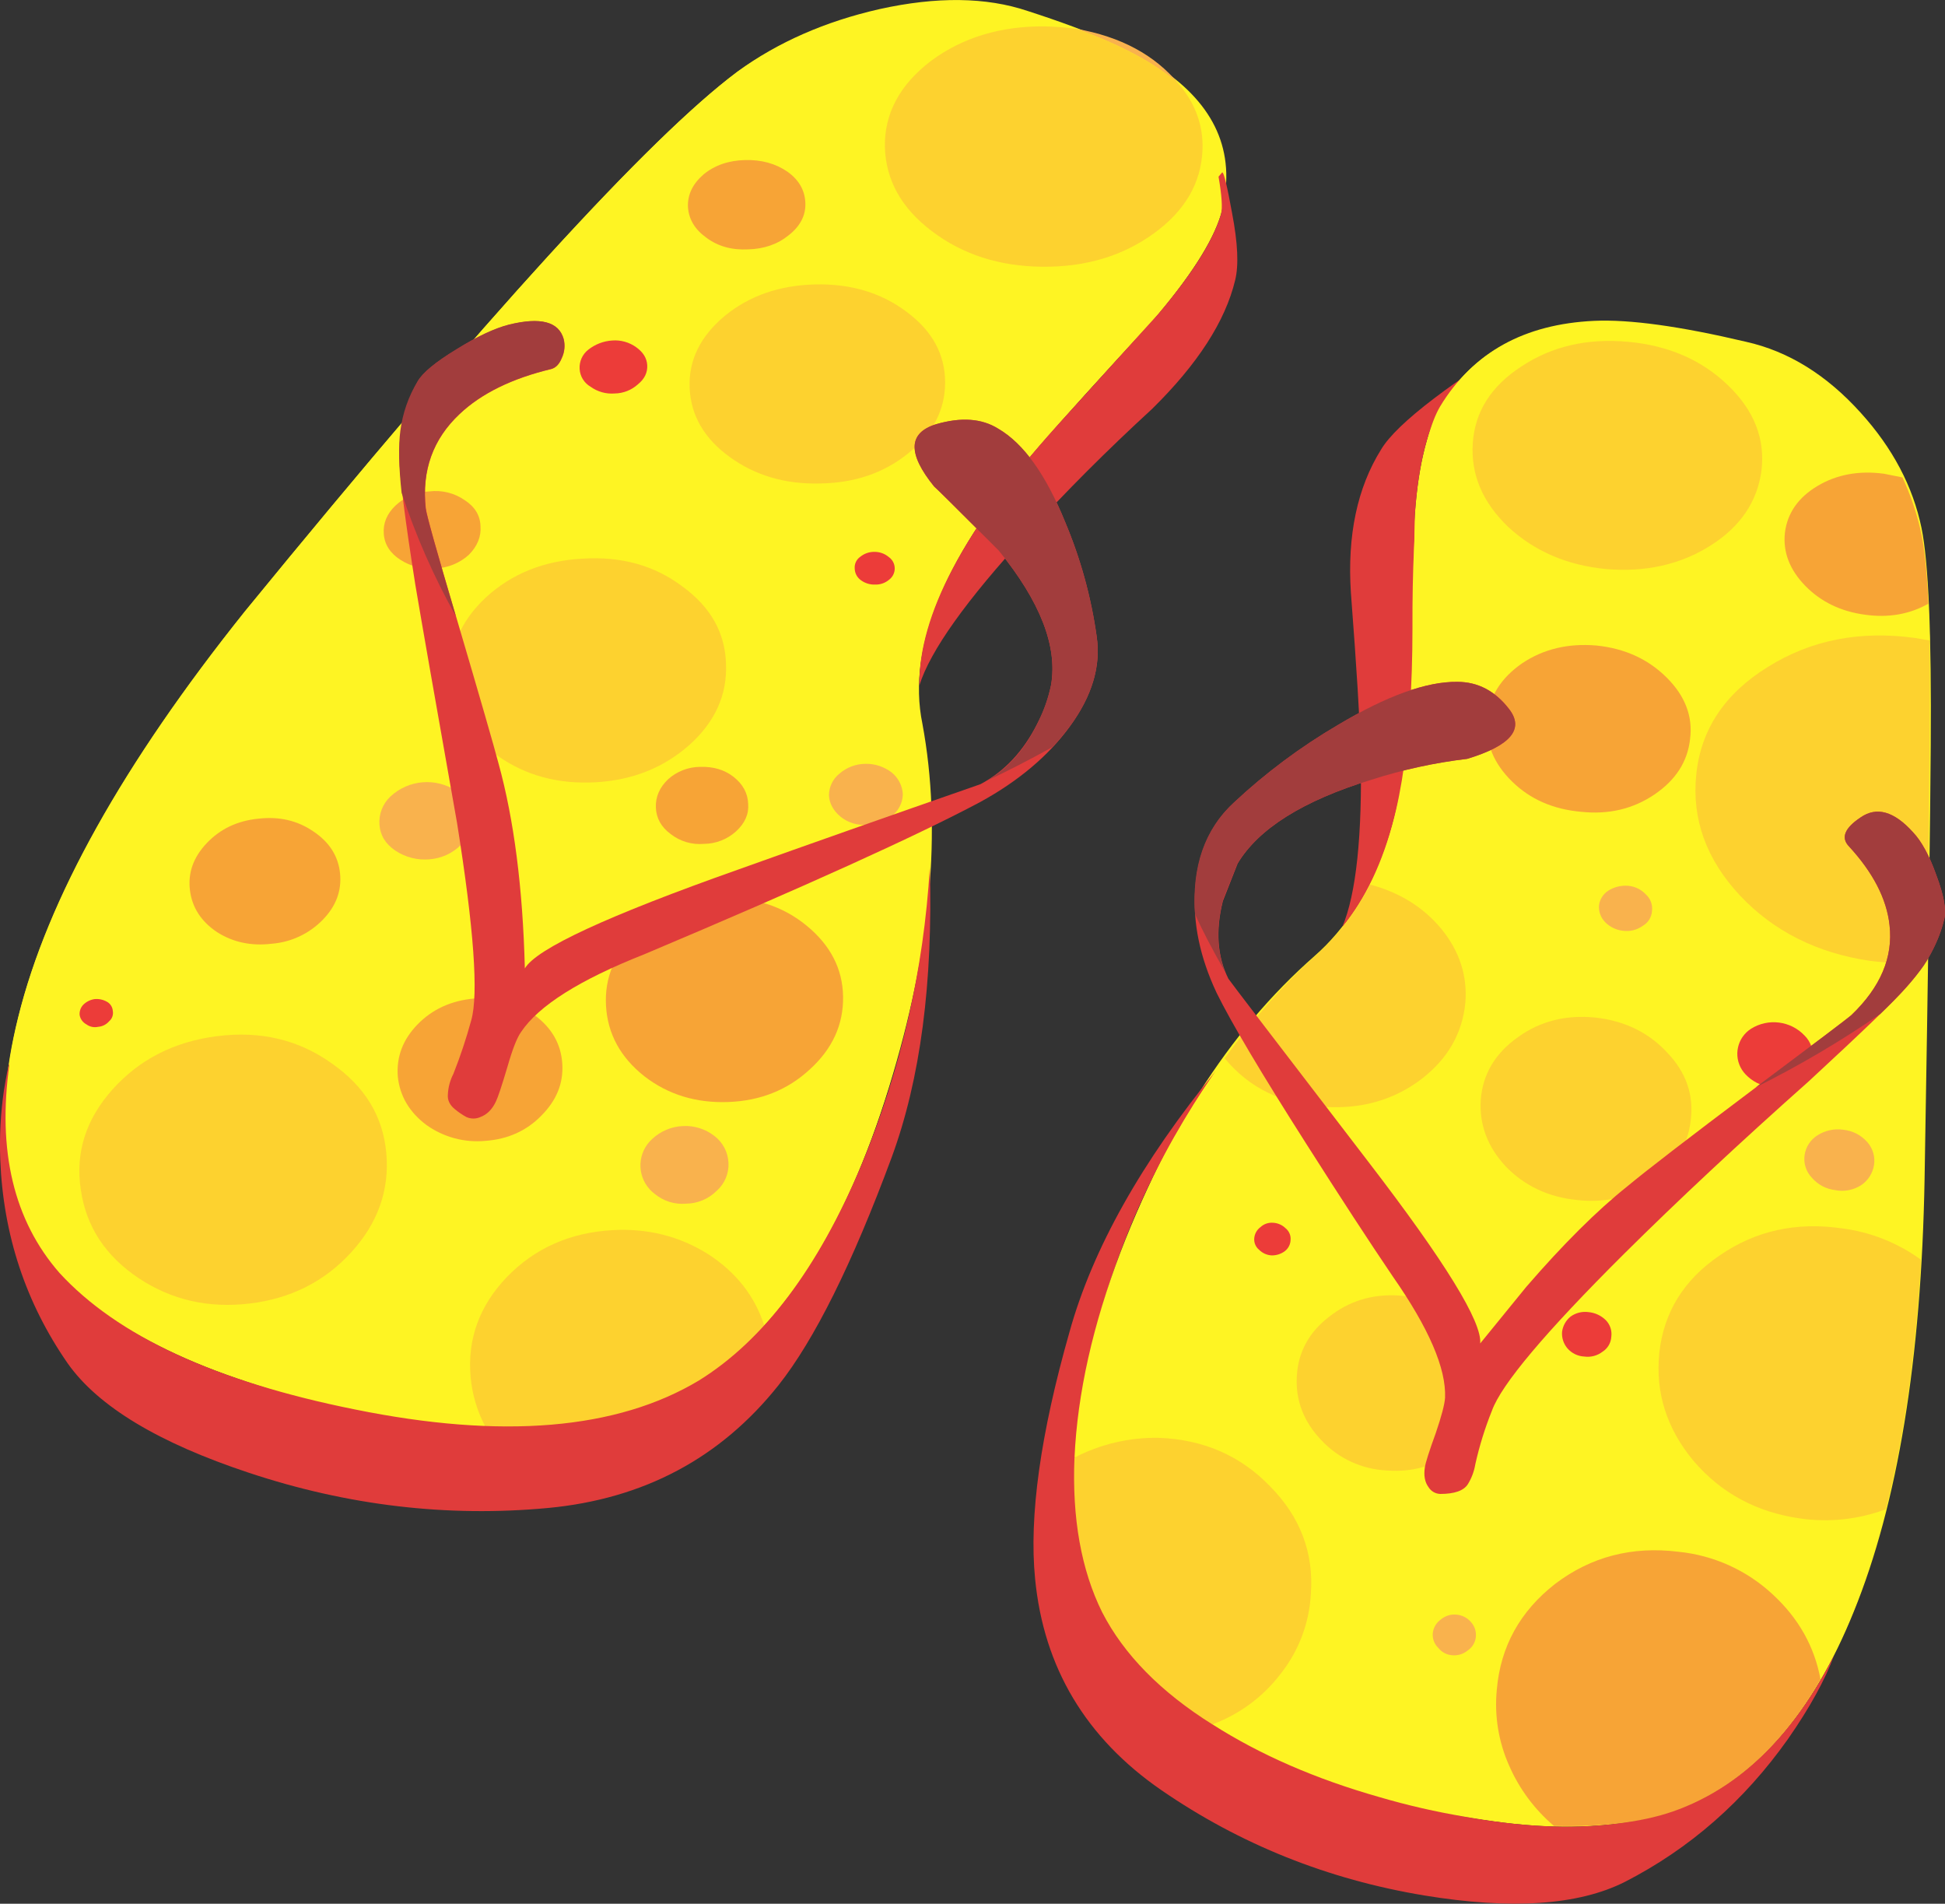 <?xml version="1.0" encoding="iso-8859-1"?>
<!-- Generator: Adobe Illustrator 20.1.0, SVG Export Plug-In . SVG Version: 6.00 Build 0)  -->
<svg version="1.0" id="Layer_1" xmlns="http://www.w3.org/2000/svg" xmlns:xlink="http://www.w3.org/1999/xlink" x="0px" y="0px"
	 viewBox="0 0 884.92 866.04" enable-background="new 0 0 884.92 866.04" xml:space="preserve">
<rect x="0" y="0" width="884.92" height="866.04" fill="#333333" stroke="none"/>
<title>random1_0017</title>
<path fill="#FEF423" d="M846.52,187.72c-15.5-17.187-32.867-27.93-52.1-32.23c-30.06-7.1-53.12-10.277-69.18-9.53
	c-31.74,1.493-54.893,14.293-69.46,38.4c-6.907,11.96-11.013,29.803-12.32,53.53c-0.747,14.2-1.027,36.993-0.84,68.38
	c-1.333,60.913-16.177,103.793-44.53,128.64c-39.393,34.56-69.83,82.59-91.31,144.09C484,643.807,482.407,695.08,502,732.82
	c19.42,36.62,59.94,64.287,121.56,83c57.887,17.56,104.753,19.893,140.6,7c34-13.08,60.42-42.973,79.26-89.68
	c20-49.14,30.737-114.72,32.21-196.74c1.68-99.213,2.613-164.98,2.8-197.3c0.373-50.667-1.027-83.643-4.2-98.93
	C870.323,221.27,861.087,203.787,846.52,187.72z"/>
<path fill="#E03C3B" d="M813.47,791.12c9.893-14.2,16.893-26.907,21-38.12c-18.113,35.5-41.547,58.763-70.3,69.79
	c-35.853,12.893-82.72,10.56-140.6-7c-61.62-18.667-102.14-46.333-121.56-83c-15.127-29.707-17.087-68.943-5.88-117.71
	c10.46-45.753,29.51-88.447,57.15-128.08c-34,41.667-56.22,81.277-66.66,118.83c-13.26,46.527-18.487,83.99-15.68,112.39
	c3.92,40.36,23.06,72.403,57.42,96.13c35.853,24.667,75.72,40.64,119.6,47.92c39.773,6.54,70.21,4.483,91.31-6.17
	C768.757,840.993,793.49,819.333,813.47,791.12z"/>
<path fill="#E03C3B" d="M662.23,177.35c1.68-1.493,4.107-3.55,7.28-6.17l0.28-2.24c-5.413,3.547-11.203,7.657-17.37,12.33
	c-12.513,9.527-20.543,17.28-24.09,23.26c-10.827,17.373-15.4,39.04-13.72,65c2.613,34.193,4.107,58.39,4.48,72.59
	c0.747,38.113-2.053,64.643-8.4,79.59c20.913-25.207,31.65-66.677,32.21-124.41c0.373-38.86,0.653-59.973,0.84-63.34
	c1.493-21.673,5.493-38.21,12-49.61C657.473,181.651,659.67,179.281,662.23,177.35z"/>
<path fill="#FEF423" d="M524.15,146.24c17.18-20,27.637-36.257,31.37-48.77c7.093-26.313-1.413-47.987-25.52-65.02
	C517.88,23.67,497.07,14.52,467.57,5c-18.86-6.353-41.36-6.633-67.5-0.84c-24.667,5.607-46.14,15.043-64.42,28.31
	c-39.96,29.88-114.553,111.617-223.78,245.21C56.41,347,21.957,408.47,8.51,462.09C-3.83,511.603,2.333,550.573,27,579
	c26.327,28.773,71.14,49.513,134.44,62.22C228.48,654.833,280.667,650.427,318,628c37.333-23.167,66.183-67.727,86.55-133.68
	c19.047-61.66,24.087-116.683,15.12-165.07c-7.28-35.333,10.74-77.84,54.06-127.52C485.123,188.65,501.93,170.153,524.15,146.24z"/>
<path fill="#FEF423" d="M793.87,156c-29.873-7.1-52.84-10.277-68.9-9.53c-31.927,1.493-55.173,14.293-69.74,38.4
	c-8.587,14.573-12.787,48.203-12.6,100.89c0,53.433-6.443,92.297-19.33,116.59c13.447,3.553,24.277,10.28,32.49,20.18
	c8.213,10.087,11.853,21.203,10.92,33.35c-1.333,14.2-8.15,25.97-20.45,35.31c-12.32,9.207-26.697,13.333-43.13,12.38
	c-19.42-1.12-34.73-8.5-45.93-22.14c-19.482,27.184-35.389,56.76-47.33,88c-12.667,33.26-19.667,64.463-21,93.61
	c11.839-6.153,25.03-9.247,38.37-9c20.353,0.747,37.253,8.127,50.7,22.14c13.62,13.88,19.777,30.153,18.47,48.82
	c-0.68,13.273-5.475,26.006-13.72,36.43c-7.962,10.471-18.748,18.45-31.09,23c21.66,13.827,46.96,24.85,75.9,33.07
	c25.865,7.606,52.563,12.018,79.5,13.14c-8.826-7.474-15.821-16.871-20.45-27.47c-4.802-10.816-6.715-22.693-5.55-34.47
	c1.68-19.62,10.55-35.69,26.61-48.21c16.247-12.333,34.913-17.19,56-14.57c16.012,1.596,31.061,8.388,42.85,19.34
	c11.767,10.84,19.05,23.733,21.85,38.68c12.327-21.293,22.223-47.08,29.69-77.36c-12.42,4.64-25.806,6.084-38.93,4.2
	c-19.793-2.8-35.943-11.487-48.45-26.06c-12.327-14.76-17.553-31.203-15.68-49.33c2.053-18.5,11.203-33.26,27.45-44.28
	c16.247-11.213,34.733-15.323,55.46-12.33c13.064,1.639,25.5,6.559,36.15,14.3c0.747-15.333,1.12-27.383,1.12-36.15l1.68-99.21
	c-8.662,0.732-17.377,0.544-26-0.56c-24.087-3.553-43.787-13.457-59.1-29.71c-15.333-16.44-21.963-34.75-19.89-54.93
	c2.053-20.553,12.883-36.887,32.49-49c19.607-12.333,42.013-16.723,67.22-13.17l6.44,1.12l-0.56-16.82
	c-8.587,4.86-18.203,6.527-28.85,5c-11.033-1.5-20.11-5.893-27.23-13.18c-7.12-7.287-10.2-15.32-9.24-24.1
	c1.12-8.967,6.067-16.067,14.84-21.3c8.773-5.233,18.857-7.103,30.25-5.61l8.4,1.68c-6.877-14.721-16.807-27.81-29.13-38.4
	c-13.26-11.773-27.45-19.34-42.57-22.7 M801.43,214.04c-1.867,14.2-9.617,25.597-23.25,34.19s-29.41,12.15-47.33,10.67
	c-17.74-1.68-32.583-8.033-44.53-19.06c-11.767-11.227-17.183-23.93-16.25-38.11c0.933-14.387,8.31-26.053,22.13-35
	c13.82-9.153,29.97-12.89,48.45-11.21s33.697,8.313,45.65,19.9c11.767,11.4,16.807,24.293,15.12,38.68 M688,355.59
	c-8.4-8.22-12.227-17.553-11.48-28c0.933-10.46,6.267-19.053,16-25.78c9.653-6.54,20.937-9.26,33.85-8.16
	c12.887,1.333,23.53,6.19,31.93,14.57c8.4,8.38,11.947,17.713,10.64,28c-1.12,10.273-6.533,18.68-16.24,25.22
	c-9.707,6.54-20.817,9.157-33.33,7.85c-12.667-1.12-23.123-5.697-31.37-13.73 M685.2,530.72c-8.4-8.967-12.227-19.15-11.48-30.55
	c0.933-11.587,6.533-21.023,16.8-28.31c10.08-7.287,21.843-10.287,35.29-9c13.447,1.493,24.37,6.827,32.77,16
	c8.587,8.967,12.133,19.243,10.64,30.83c-1.333,11.4-7.03,20.65-17.09,27.75s-21.637,9.903-34.73,8.41
	c-12.887-1.333-23.623-6.377-32.21-15.13 M748.77,406.84c2.12,1.911,3.166,4.74,2.8,7.57c-0.184,2.805-1.761,5.332-4.2,6.73
	c-2.602,1.872-5.824,2.674-9,2.24c-3.079-0.328-5.948-1.713-8.12-3.92c-1.968-2.01-2.987-4.763-2.8-7.57
	c0.34-2.753,1.877-5.215,4.2-6.73c2.678-1.702,5.837-2.488,9-2.24C743.751,403.167,746.648,404.565,748.77,406.84 M796.67,468
	c7.803-4.909,17.986-3.628,24.33,3.06c2.899,2.853,4.265,6.915,3.68,10.94c-0.539,4.081-2.91,7.693-6.44,9.81
	c-3.724,2.425-8.2,3.42-12.6,2.8c-4.384-0.604-8.433-2.681-11.48-5.89c-5.15-5.415-4.935-13.979,0.479-19.128
	C795.264,468.998,795.944,468.465,796.67,468 M826.92,516.49c3.489-2.228,7.664-3.123,11.76-2.52c4.217,0.426,8.117,2.43,10.92,5.61
	c2.512,2.83,3.64,6.628,3.08,10.37c-0.579,3.77-2.712,7.125-5.88,9.25c-3.502,2.229-7.729,3.021-11.8,2.21
	c-4.124-0.472-7.921-2.474-10.64-5.61c-2.665-2.75-3.906-6.58-3.36-10.37c0.534-3.722,2.686-7.016,5.88-9 M722.73,596.9
	c2.955,0.272,5.725,1.558,7.84,3.64c1.974,1.993,2.905,4.792,2.52,7.57c-0.15,2.743-1.608,5.247-3.92,6.73
	c-2.381,1.855-5.412,2.663-8.4,2.24c-2.907-0.148-5.631-1.46-7.56-3.64c-1.816-2.086-2.723-4.812-2.52-7.57
	c0.348-2.754,1.754-5.264,3.92-7c2.353-1.678,5.257-2.393,8.12-2 M630.86,668.87c-11.307-0.535-21.959-5.461-29.69-13.73
	c-8-8.407-11.733-18.03-11.2-28.87c0.56-11.027,5.413-20.09,14.56-27.19c9.147-7.287,19.79-10.557,31.93-9.81
	c12.327,0.933,22.503,5.6,30.53,14c7.84,8.407,11.293,18.123,10.36,29.15s-5.973,20.09-15.12,27.19
	c-8.96,7.1-19.417,10.183-31.37,9.25 M578.48,571.05c-2.112-0.129-4.103-1.025-5.6-2.52c-1.592-1.286-2.433-3.283-2.24-5.32
	c0.177-1.99,1.196-3.809,2.8-5c1.583-1.478,3.724-2.206,5.88-2c2.112,0.129,4.103,1.025,5.6,2.52c1.595,1.288,2.436,3.29,2.24,5.33
	c-0.062,1.957-0.984,3.786-2.52,5c-1.765,1.351-3.939,2.056-6.16,2 M662.48,734.45c2.598,0.18,5.017,1.389,6.72,3.36
	c1.667,1.825,2.481,4.271,2.24,6.73c-0.223,2.5-1.56,4.766-3.64,6.17c-1.944,1.646-4.462,2.451-7,2.24
	c-2.53-0.143-4.876-1.367-6.44-3.36c-1.82-1.743-2.748-4.22-2.52-6.73c0.289-2.478,1.611-4.718,3.64-6.17
	c1.961-1.632,4.49-2.416,7.03-2.18L662.48,734.45z"/>
<path fill="#F7A436" d="M806.47,725.26c-11.789-10.952-26.838-17.744-42.85-19.34c-21.08-2.613-39.753,2.243-56.02,14.57
	c-16.06,12.52-24.927,28.59-26.6,48.21c-1.149,11.781,0.78,23.659,5.6,34.47c4.614,10.594,11.593,19.99,20.4,27.47
	c23.333,0.56,42.287-1.963,56.86-7.57c25.953-9.9,47.427-29.613,64.42-59.14C825.507,748.983,818.237,736.093,806.47,725.26z"/>
<path fill="#FDD22F" d="M858,686.58c8.213-32.14,13.547-69.977,16-113.51c-10.645-7.735-23.074-12.65-36.13-14.29
	c-20.727-2.987-39.213,1.123-55.46,12.33c-16.273,11.027-25.43,25.787-27.47,44.28c-1.867,18.127,3.36,34.57,15.68,49.33
	c12.513,14.573,28.663,23.26,48.45,26.06C832.194,692.664,845.58,691.22,858,686.58z"/>
<path fill="#FDD22F" d="M662.23,659.68c9.18-7.12,14.22-16.183,15.12-27.19s-2.55-20.723-10.35-29.15
	c-8-8.407-18.177-13.073-30.53-14c-12.14-0.747-22.783,2.523-31.93,9.81c-9.153,7.093-14,16.153-14.54,27.18
	c-0.56,10.84,3.173,20.463,11.2,28.87c7.731,8.269,18.383,13.195,29.69,13.73C642.817,669.863,653.263,666.78,662.23,659.68z"/>
<path fill="#FDD22F" d="M673.71,500.21c-0.747,11.4,3.08,21.583,11.48,30.55c8.587,8.78,19.323,13.823,32.21,15.13
	c13.073,1.493,24.65-1.31,34.73-8.41c10.08-7.1,15.777-16.35,17.09-27.75c1.493-11.587-2.053-21.863-10.64-30.83
	c-8.4-9.153-19.323-14.487-32.77-16c-13.447-1.333-25.21,1.667-35.29,9C680.247,479.187,674.643,488.623,673.71,500.21z"/>
<path fill="#FDD22F" d="M786.3,175.38c-11.953-11.587-27.17-18.22-45.65-19.9c-18.48-1.68-34.63,2.06-48.45,11.22
	c-13.82,8.967-21.197,20.633-22.13,35c-0.933,14.2,4.48,26.907,16.24,38.12c11.953,11.027,26.797,17.38,44.53,19.06
	c17.927,1.493,33.703-2.057,47.33-10.65c13.627-8.593,21.377-19.99,23.25-34.19C803.14,199.667,798.1,186.78,786.3,175.38z"/>
<path fill="#FDD22F" d="M804.23,303.46c-19.607,12.147-30.437,28.48-32.49,49c-2.053,20.18,4.577,38.49,19.89,54.93
	c15.333,16.253,35.033,26.157,59.1,29.71c8.623,1.104,17.338,1.292,26,0.56c1.12-79.407,1.493-128.173,1.12-146.3l-6.44-1.12
	C846.23,286.747,823.837,291.153,804.23,303.46z"/>
<path fill="#FDD22F" d="M557.2,481.43c11.207,13.64,26.517,21.02,45.93,22.14c16.433,0.933,30.81-3.177,43.13-12.33
	c12.327-9.333,19.143-21.103,20.45-35.31c0.933-12.147-2.707-23.263-10.92-33.35c-8.213-9.9-19.043-16.627-32.49-20.18
	c-6.352,12.522-14.998,23.739-25.49,33.07C583.99,447.823,570.453,463.143,557.2,481.43z"/>
<path fill="#F7A436" d="M676.51,327.57c-0.747,10.46,3.08,19.793,11.48,28c8.213,8.033,18.67,12.61,31.37,13.73
	c12.513,1.333,23.623-1.283,33.33-7.85s15.12-14.973,16.24-25.22c1.333-10.273-2.213-19.607-10.64-28
	c-8.427-8.393-19.07-13.25-31.93-14.57c-12.907-1.107-24.2,1.6-33.88,8.12C682.767,308.507,677.443,317.103,676.51,327.57z"/>
<path fill="#EC3C39" d="M794.15,488.72c3.047,3.209,7.096,5.286,11.48,5.89c4.4,0.62,8.876-0.375,12.6-2.8
	c3.53-2.117,5.901-5.729,6.44-9.81c0.588-4.023-0.775-8.086-3.67-10.94c-6.344-6.688-16.527-7.969-24.33-3.06
	c-6.296,4.025-8.137,12.391-4.112,18.687C793.023,487.414,793.556,488.095,794.15,488.72z"/>
<path fill="#EC3C39" d="M584.93,558.78c-1.497-1.495-3.488-2.391-5.6-2.52c-2.156-0.206-4.297,0.522-5.88,2
	c-1.604,1.191-2.623,3.01-2.8,5c-0.193,2.037,0.648,4.034,2.24,5.32c1.497,1.495,3.488,2.391,5.6,2.52
	c2.221,0.056,4.395-0.649,6.16-2c1.536-1.214,2.458-3.043,2.52-5C587.363,562.063,586.522,560.066,584.93,558.78z"/>
<path fill="#F9B24D" d="M669.23,737.87c-1.703-1.971-4.122-3.18-6.72-3.36c-2.538-0.211-5.056,0.594-7,2.24
	c-2.029,1.452-3.351,3.692-3.64,6.17c-0.228,2.51,0.7,4.987,2.52,6.73c1.564,1.993,3.91,3.217,6.44,3.36
	c2.538,0.211,5.056-0.594,7-2.24c2.08-1.404,3.417-3.67,3.64-6.17C671.711,742.141,670.897,739.695,669.23,737.87z"/>
<path fill="#EC3C39" d="M730.57,600.54c-2.115-2.082-4.885-3.368-7.84-3.64c-2.863-0.393-5.767,0.322-8.12,2
	c-2.166,1.736-3.572,4.246-3.92,7c-0.203,2.758,0.704,5.484,2.52,7.57c1.929,2.18,4.653,3.492,7.56,3.64
	c2.988,0.423,6.019-0.385,8.4-2.24c2.312-1.483,3.77-3.987,3.92-6.73C733.485,605.352,732.553,602.54,730.57,600.54z"/>
<path fill="#F9B24D" d="M731.69,405.2c-2.323,1.515-3.86,3.977-4.2,6.73c-0.187,2.807,0.832,5.56,2.8,7.57
	c2.172,2.207,5.041,3.592,8.12,3.92c3.176,0.434,6.398-0.368,9-2.24c2.439-1.398,4.016-3.925,4.2-6.73
	c0.366-2.83-0.68-5.659-2.8-7.57c-2.122-2.275-5.019-3.673-8.12-3.92C737.527,402.712,734.368,403.498,731.69,405.2z"/>
<path fill="#F7A436" d="M826.92,221.07c-8.773,5.233-13.72,12.333-14.84,21.3c-0.933,8.78,2.147,16.813,9.24,24.1
	c7.093,7.287,16.15,11.677,27.17,13.17c10.667,1.493,20.283-0.173,28.85-5c-0.56-14.573-1.773-25.877-3.64-33.91
	c-1.896-8.103-4.617-15.991-8.12-23.54l-8.4-1.68C845.78,213.983,835.693,215.837,826.92,221.07z"/>
<path fill="#F9B24D" d="M826.92,516.46c-3.194,1.984-5.346,5.278-5.88,9c-0.546,3.79,0.695,7.62,3.36,10.37
	c2.714,3.116,6.495,5.106,10.6,5.58c4.062,0.792,8.273-0.01,11.76-2.24c3.168-2.125,5.301-5.48,5.88-9.25
	c0.56-3.742-0.568-7.54-3.08-10.37c-2.803-3.18-6.703-5.184-10.92-5.61C834.558,513.347,830.398,514.242,826.92,516.46z"/>
<path fill="#FEF423" d="M547.11,68c-0.56,15.133-7.937,27.84-22.13,38.12c-14.193,10.28-31.093,15.323-50.7,15.13
	c-19.6-0.167-36.4-5.583-50.4-16.25c-13.82-10.46-20.917-23.26-21.29-38.4c-0.187-15.133,6.813-28.133,21-39
	c14.38-10.667,31.653-15.897,51.82-15.69c4.777,0.118,9.543,0.492,14.28,1.12l-22.4-7.49c-19.047-6.36-41.64-6.64-67.78-0.84
	c-24.667,5.607-46.14,15.043-64.42,28.31C295.13,62.903,220.533,144.647,111.3,278.24C55.847,347.56,21.49,409.123,8.23,462.93
	c-12.327,49.333-6.163,88.197,18.49,116.59c15.873,18.127,42.853,33.913,80.94,47.36c36.38,13.07,74.536,20.529,113.16,22.12
	c-3.739-7.04-6.024-14.759-6.72-22.7c-1.493-17.187,4.013-32.32,16.52-45.4c12.667-13.08,28.63-20.18,47.89-21.3
	c16.06-0.933,30.623,2.71,43.69,10.93c12.667,8.22,21.163,19.057,25.49,32.51c28-31.573,49-75.48,63-131.72
	c13.447-53.813,16.34-100.99,8.68-141.53c-7.28-35.333,10.74-77.84,54.06-127.52c11.393-13.08,28.103-31.577,50.13-55.49
	C540.753,126.8,551.233,110.54,555,98c6.533-23.913,0.277-43.913-18.77-60c7.653,8.967,11.293,18.967,10.92,30 M320.25,79.25
	c5.04-4.113,11.297-6.263,18.77-6.45s13.917,1.587,19.33,5.32c5.227,3.74,7.933,8.503,8.12,14.29
	c0.187,5.607-2.333,10.463-7.56,14.57c-5.04,4.113-11.203,6.263-18.49,6.45c-7.467,0.373-13.8-1.4-19-5.32
	c-5.227-3.74-8.027-8.407-8.4-14c-0.187-5.607,2.24-10.557,7.28-14.85 M329.82,143.72c11.2-9.153,24.923-13.917,41.17-14.29
	c16.247-0.373,30.14,3.817,41.68,12.57c11.553,8.613,17.33,19.28,17.33,32c0,12.52-5.6,23.263-16.8,32.23
	c-11.013,8.967-24.457,13.543-40.33,13.73c-15.687,0.373-29.317-3.643-40.89-12.05c-11.573-8.407-17.633-18.877-18.18-31.41
	c-0.56-12.52,4.773-23.45,16-32.79 M267.62,159.12c3.126-2.481,6.937-3.947,10.92-4.2c3.884-0.298,7.747,0.794,10.9,3.08
	c3.173,2.24,4.84,4.95,5,8.13c0.187,3.333-1.213,6.23-4.2,8.69c-2.911,2.658-6.698,4.153-10.64,4.2
	c-3.89,0.303-7.761-0.789-10.92-3.08c-2.936-1.688-4.818-4.748-5-8.13c-0.19-3.363,1.274-6.607,3.92-8.69 M397.84,251.05
	c2.343-0.031,4.622,0.762,6.44,2.24c2.919,1.974,3.685,5.94,1.712,8.859c-0.391,0.579-0.875,1.089-1.432,1.511
	c-1.787,1.532-4.088,2.333-6.44,2.24c-2.312,0.084-4.583-0.621-6.44-2c-1.727-1.226-2.767-3.202-2.8-5.32
	c-0.168-2.096,0.792-4.122,2.52-5.32c1.818-1.478,4.097-2.271,6.44-2.24 M179.94,230.02c4.176-3.955,9.652-6.248,15.4-6.45
	c5.634-0.705,11.33,0.691,16,3.92c4.667,2.987,7.093,6.91,7.28,11.77c0.373,4.86-1.4,9.25-5.32,13.17
	c-4.164,3.761-9.514,5.944-15.12,6.17c-5.622,0.521-11.256-0.859-16-3.92c-4.667-2.987-7.187-6.91-7.56-11.77
	c-0.373-4.86,1.397-9.163,5.31-12.91 M205.42,309c-1.12-14,4.107-26.423,15.68-37.27c11.767-10.84,26.433-16.727,44-17.66
	c17.553-1.12,32.677,3.083,45.37,12.61c12.887,9.333,19.517,21.103,19.89,35.31c0.56,14-4.947,26.237-16.52,36.71
	c-11.767,10.46-26.05,16.16-42.85,17.1c-16.993,0.933-31.837-3.083-44.53-12.05c-12.667-9.153-19.667-20.737-21-34.75
	 M177.73,362.25c8.219-7.665,20.617-8.707,30-2.52c4.48,2.987,6.907,6.91,7.28,11.77c0.373,4.86-1.4,9.157-5.32,12.89
	c-3.838,3.786-8.903,6.073-14.28,6.45c-5.428,0.466-10.855-0.916-15.4-3.92c-4.48-2.987-6.907-6.91-7.28-11.77
	c-0.391-4.835,1.451-9.583,5-12.89 M93.99,383.56c6.16-6.54,14.003-10.277,23.53-11.21c9.52-1.12,17.923,0.843,25.21,5.89
	c7.28,4.86,11.28,11.213,12,19.06c0.72,7.847-1.893,14.847-7.84,21c-6.16,6.353-14.427,10.24-23.25,10.93
	c-9.347,1.18-17.66-0.563-24.94-5.23c-7.28-4.86-11.387-11.213-12.32-19.06s1.587-14.947,7.56-21.3 M43,454.52
	c1.937-0.211,3.893,0.181,5.6,1.12c1.601,0.817,2.662,2.408,2.8,4.2c0.341,1.774-0.301,3.593-1.68,4.76
	c-1.267,1.469-3.065,2.376-5,2.52c-1.877,0.441-3.853,0.031-5.4-1.12c-1.618-0.851-2.755-2.401-3.08-4.2
	c-0.179-1.77,0.436-3.528,1.68-4.8c1.367-1.335,3.113-2.215,5-2.52 M51.04,495.68c12.353-13.787,28.34-21.9,47.96-24.34
	s36.893,1.67,51.82,12.33c15.127,10.46,23.437,24.1,24.93,40.92c1.493,16.82-3.84,31.86-16,45.12
	c-12.14,13.267-27.543,21.02-46.21,23.26s-35.47-1.59-50.41-11.49c-15.127-10.087-23.903-23.443-26.33-40.07
	c-2.613-16.813,2.147-32.04,14.28-45.68 M215.77,454.25c10.453-0.747,19.603,1.777,27.45,7.57c7.847,5.793,12.05,13.187,12.61,22.18
	c0.56,8.78-2.613,16.627-9.52,23.54c-6.727,6.88-15.223,10.7-25.49,11.46c-9.549,0.893-19.099-1.696-26.89-7.29
	c-7.653-5.807-11.963-13.097-12.93-21.87c-0.747-8.967,2.253-16.907,9-23.82S205.337,455.183,215.77,454.25 M406,371
	c-3.252,2.83-7.451,4.33-11.76,4.2c-4.24,0.321-8.443-0.98-11.76-3.64c-3.333-2.8-5.107-6.07-5.32-9.81
	c0.036-3.818,1.783-7.419,4.76-9.81c3.267-2.837,7.434-4.425,11.76-4.48c4.33-0.099,8.564,1.284,12,3.92
	c2.964,2.428,4.777,5.985,5,9.81C410.663,364.995,408.947,368.593,406,371 M305.17,379.41c-4.293-3.173-6.533-7.19-6.72-12.05
	c-0.187-4.86,1.68-9.157,5.6-12.89c4.005-3.586,9.184-5.582,14.56-5.61c6-0.187,11.04,1.307,15.12,4.48
	c4.293,3.333,6.533,7.443,6.72,12.33c0.373,4.667-1.493,8.87-5.6,12.61c-4.005,3.586-9.184,5.582-14.56,5.61
	C314.864,384.371,309.458,382.769,305.17,379.41 M327.86,408.56c15.127-0.56,28.103,3.55,38.93,12.33
	c11.013,8.967,16.613,19.803,16.8,32.51c0.187,12.707-4.853,23.73-15.12,33.07c-10.08,9.333-22.413,14.283-37,14.85
	c-14.753,0.56-27.543-3.363-38.37-11.77c-10.827-8.593-16.617-19.243-17.37-31.95s3.913-23.917,14-33.63
	c10.08-9.527,22.777-14.663,38.09-15.41 M291.4,531c-0.185-4.866,1.757-9.571,5.32-12.89c3.807-3.583,8.777-5.674,14-5.89
	c5.149-0.261,10.219,1.344,14.28,4.52c3.886,2.937,6.25,7.463,6.44,12.33c0.216,4.79-1.738,9.422-5.32,12.61
	c-3.711,3.728-8.74,5.844-14,5.89c-5.165,0.452-10.299-1.159-14.28-4.48C294.054,540.174,291.708,535.769,291.4,531z"/>
<path fill="#FDD22F" d="M582.68,761.41c8.245-10.417,13.043-23.142,13.73-36.41c1.333-18.667-4.83-34.923-18.49-48.77
	c-13.447-14-30.347-21.38-50.7-22.14c-13.34-0.247-26.531,2.847-38.37,9c-1.12,27.653,3.08,51.103,12.6,70.35
	c9.893,19.247,26.603,36.247,50.13,51C563.929,779.884,574.72,771.893,582.68,761.41z"/>
<path fill="#F9B24D" d="M536.19,38.06c-10.827-13.08-26.323-21.397-46.49-24.95C509.867,20.37,525.363,28.687,536.19,38.06z"/>
<path fill="#FDD22F" d="M536.19,38.06c-10.827-9.373-26.323-17.69-46.49-24.95c-4.74-0.625-9.51-0.995-14.29-1.11
	c-20.167-0.187-37.44,5.043-51.82,15.69c-14.193,10.84-21.193,23.84-21,39c0.373,15.133,7.47,27.933,21.29,38.4
	c14,10.667,30.803,16.087,50.41,16.26c19.607,0.173,36.51-4.89,50.71-15.19c14.18-10.28,21.55-23,22.11-38.16
	C547.483,57.007,543.843,47.027,536.19,38.06z"/>
<path fill="#FDD22F" d="M150.8,483.67c-14.94-10.667-32.213-14.777-51.82-12.33s-35.57,10.573-47.89,24.38
	c-12.14,13.64-16.903,28.87-14.29,45.69c2.427,16.627,11.203,29.987,26.33,40.08c14.94,9.9,31.747,13.737,50.42,11.51
	s34.077-9.98,46.21-23.26c12.14-13.267,17.473-28.307,16-45.12C174.287,507.807,165.967,494.157,150.8,483.67z"/>
<path fill="#FDD22F" d="M322.21,570.55c-13.073-8.22-27.637-11.863-43.69-10.93c-19.233,1.12-35.197,8.22-47.89,21.3
	c-12.513,13.08-18.02,28.213-16.52,45.4c0.696,7.941,2.981,15.66,6.72,22.7c40.333,1.333,72.637-5.487,96.91-20.46
	c10.267-6,20.267-14.5,30-25.5C343.413,589.607,334.903,578.77,322.21,570.55z"/>
<path fill="#F7A436" d="M366.74,420.89c-10.827-8.78-23.803-12.89-38.93-12.33c-15.333,0.747-28.03,5.883-38.09,15.41
	c-10.08,9.713-14.747,20.923-14,33.63c0.747,12.707,6.537,23.357,17.37,31.95c10.827,8.407,23.617,12.33,38.37,11.77
	c14.567-0.56,26.9-5.51,37-14.85c10.267-9.333,15.307-20.357,15.12-33.07C383.393,440.687,377.78,429.85,366.74,420.89z"/>
<path fill="#FDD22F" d="M205.41,309.07c1.333,14,8.333,25.583,21,34.75c12.667,8.967,27.51,12.983,44.53,12.05
	c16.807-0.933,31.09-6.633,42.85-17.1c11.58-10.46,17.087-22.697,16.52-36.71c-0.373-14.2-7.003-25.97-19.89-35.31
	c-12.667-9.527-27.79-13.73-45.37-12.61c-17.553,0.933-32.22,6.82-44,17.66C209.503,282.6,204.29,295.023,205.41,309.07z"/>
<path fill="#EC3C39" d="M268.71,175.94c3.161,2.284,7.032,3.368,10.92,3.06c3.942-0.047,7.729-1.542,10.64-4.2
	c2.987-2.427,4.387-5.323,4.2-8.69c-0.187-3.173-1.853-5.883-5-8.13c-3.159-2.291-7.03-3.383-10.92-3.08
	c-3.983,0.253-7.794,1.719-10.92,4.2c-2.646,2.083-4.11,5.327-3.92,8.69C263.886,171.179,265.768,174.248,268.71,175.94z"/>
<path fill="#FDD22F" d="M412.67,142c-11.58-8.78-25.49-12.983-41.73-12.61c-16.24,0.373-29.963,5.137-41.17,14.29
	c-11.2,9.333-16.533,20.263-16,32.79c0.533,12.527,6.61,23,18.23,31.42c11.58,8.407,25.21,12.423,40.89,12.05
	c15.873-0.187,29.317-4.763,40.33-13.73C424.407,197.243,430,186.507,430,174C430,161.28,424.223,150.613,412.67,142z"/>
<path fill="#EC3C39" d="M397.83,251.05c-2.343-0.031-4.622,0.762-6.44,2.24c-1.728,1.198-2.688,3.224-2.52,5.32
	c0.033,2.118,1.073,4.094,2.8,5.32c1.857,1.379,4.128,2.084,6.44,2c2.352,0.093,4.653-0.708,6.44-2.24
	c2.808-2.128,3.359-6.13,1.231-8.938c-0.422-0.557-0.932-1.04-1.511-1.432C402.456,251.831,400.177,251.028,397.83,251.05z"/>
<path fill="#F7A436" d="M98.7,424c7.28,4.667,15.59,6.44,24.93,5.32c8.823-0.69,17.09-4.577,23.25-10.93
	c6-6.167,8.613-13.167,7.84-21s-4.773-14.187-12-19.06c-7.28-5.047-15.683-7.01-25.21-5.89c-9.52,0.933-17.363,4.67-23.53,11.21
	c-6,6.353-8.52,13.453-7.56,21.3C87.38,412.797,91.473,419.147,98.7,424z"/>
<path fill="#EC3C39" d="M39.32,466c1.527,1.128,3.468,1.536,5.32,1.12c1.935-0.144,3.733-1.051,5-2.52
	c1.379-1.167,2.021-2.986,1.68-4.76c-0.138-1.792-1.199-3.383-2.8-4.2c-1.707-0.939-3.663-1.331-5.6-1.12
	c-1.887,0.305-3.633,1.185-5,2.52c-1.233,1.262-1.847,3.004-1.68,4.76C36.565,463.599,37.702,465.149,39.32,466z"/>
<path fill="#F7A436" d="M243.22,461.81c-7.84-5.793-16.99-8.317-27.45-7.57c-10.453,0.94-19.043,4.86-25.77,11.76
	s-9.727,14.84-9,23.82c0.933,8.78,5.227,16.067,12.88,21.86c7.8,5.616,17.37,8.216,26.94,7.32
	c10.267-0.747,18.763-4.577,25.49-11.49c6.907-6.913,10.08-14.76,9.52-23.54C255.277,474.99,251.073,467.603,243.22,461.81z"/>
<path fill="#F9B24D" d="M405.67,351.39c-3.436-2.636-7.67-4.019-12-3.92c-4.327,0.055-8.493,1.643-11.76,4.48
	c-2.977,2.391-4.724,5.992-4.76,9.81c0.187,3.74,1.96,7.01,5.32,9.81c3.317,2.66,7.52,3.961,11.76,3.64
	c4.314,0.129,8.517-1.374,11.77-4.21c2.977-2.391,4.724-5.992,4.76-9.81C410.512,357.354,408.665,353.799,405.67,351.39z"/>
<path fill="#F7A436" d="M179.93,230c-3.92,3.74-5.693,8.037-5.32,12.89s2.893,8.777,7.56,11.77c4.744,3.061,10.378,4.441,16,3.92
	c5.606-0.226,10.956-2.409,15.12-6.17c3.92-3.927,5.693-8.317,5.32-13.17c-0.187-4.86-2.613-8.783-7.28-11.77
	c-4.67-3.229-10.366-4.625-16-3.92C189.582,223.752,184.106,226.045,179.93,230z"/>
<path fill="#F9B24D" d="M179.93,387c4.545,3.004,9.972,4.386,15.4,3.92c5.377-0.377,10.442-2.664,14.28-6.45
	c3.92-3.74,5.693-8.037,5.32-12.89c-0.373-4.853-2.8-8.777-7.28-11.77c-9.383-6.187-21.781-5.145-30,2.52
	c-3.549,3.307-5.391,8.055-5,12.89C173.017,380.073,175.443,384,179.93,387z"/>
<path fill="#F9B24D" d="M325,516.74c-4.066-3.162-9.136-4.752-14.28-4.48c-5.223,0.216-10.193,2.307-14,5.89
	c-6.632,5.98-7.161,16.205-1.18,22.837c0.697,0.773,1.468,1.477,2.3,2.103c3.981,3.321,9.115,4.932,14.28,4.48
	c5.26-0.046,10.289-2.162,14-5.89c3.582-3.188,5.536-7.82,5.32-12.61C331.25,524.203,328.886,519.677,325,516.74z"/>
<path fill="#F7A436" d="M304,354.47c-3.92,3.74-5.787,8.037-5.6,12.89c0.187,4.853,2.427,8.87,6.72,12.05
	c4.288,3.359,9.694,4.961,15.12,4.48c5.376-0.028,10.555-2.024,14.56-5.61c4.107-3.74,5.973-7.943,5.6-12.61
	c-0.187-4.86-2.427-8.97-6.72-12.33c-4.107-3.173-9.147-4.667-15.12-4.48C313.184,348.888,308.005,350.884,304,354.47z"/>
<path fill="#F7A436" d="M321.37,108.12c5.227,3.927,11.56,5.7,19,5.32c7.28-0.187,13.443-2.337,18.49-6.45
	c5.227-4.113,7.747-8.97,7.56-14.57c-0.187-5.793-2.893-10.557-8.12-14.29c-5.413-3.74-11.857-5.513-19.33-5.32
	c-7.473,0.193-13.73,2.343-18.77,6.45c-5.013,4.293-7.413,9.243-7.2,14.85C313.347,99.717,316.137,104.387,321.37,108.12z"/>
<path fill="#E03C3B" d="M405.67,526.55c13.073-35.5,18.863-79.5,17.37-132c-2.733,46.543-13.242,92.299-31.09,135.37
	C372.157,577,347.507,609.693,318,628c-37.333,22.42-89.523,26.81-156.57,13.17C98.137,628.47,53.327,607.747,27,579
	C6.273,555.247-1.29,523.58,4.31,484c-0.373,0-1.213,4-2.52,12c-1.51,10.391-2.072,20.897-1.68,31.39
	c1.333,34.38,11.603,65.38,30.81,93c13.82,19.467,41.27,36.003,82.35,49.61c45,14.947,90.373,20.28,136.12,16
	c43.507-4.113,78.423-22.703,104.75-55.77C370.567,609.503,387.743,574.943,405.67,526.55z"/>
<path fill="#E03C3B" d="M554.4,80.37c1.493,8.593,1.867,14.293,1.12,17.1c-3.547,11.96-13.07,27.093-28.57,45.4
	c-20.167,22.233-35.663,39.33-46.49,51.29c-41.827,46.527-62.553,85.763-62.18,117.71c4.853-15.693,21.283-38.767,49.29-69.22
	c17.18-18.873,36.04-37.743,56.58-56.61c20.727-20.367,33.33-39.89,37.81-58.57c1.68-6.727,1.213-16.91-1.4-30.55
	c-2.24-12.333-3.733-18.5-4.48-18.5L554.4,80.37z"/>
<path fill="#E03C3B" d="M663.07,310.19c-14-0.187-32.113,6.353-54.34,19.62c-17.034,9.983-32.908,21.826-47.33,35.31
	c-10.667,9.9-16.55,22.98-17.65,39.24c-1.12,15.333,2.147,31.12,9.8,47.36c6.72,13.64,20.257,36.433,40.61,68.38
	c15.687,24.667,28.85,44.847,39.49,60.54c16.433,23.54,24.37,41.943,23.81,55.21c-0.187,2.987-1.587,8.32-4.2,16
	c-2.987,8.22-4.653,13.45-5,15.69c-0.56,3.74,0,6.74,1.68,9c1.144,1.855,3.142,3.012,5.32,3.08c6.533,0,10.733-1.493,12.6-4.48
	c1.691-2.755,2.832-5.811,3.36-9c1.85-8.319,4.379-16.473,7.56-24.38c4.293-11.96,24.273-35.69,59.94-71.19
	c24.46-24.287,52.56-50.537,84.3-78.75c24.667-22.793,39.417-36.993,44.25-42.6c9.147-10.273,14.937-20.737,17.37-31.39
	c0.933-4.113-0.28-10.653-3.64-19.62c-3.173-8.967-6.72-15.507-10.64-19.62c-8.587-9.527-16.523-11.77-23.81-6.73
	c-7.3,4.847-9.083,9.227-5.35,13.14c11.013,11.96,17.177,23.917,18.49,35.87c1.68,14.573-4.11,28.213-17.37,40.92
	c-1.68,1.493-16.617,12.797-44.81,33.91c-29.333,22.047-48.38,36.713-57.14,44c-13.82,11.027-29.13,26.253-45.93,45.68l-21,25.78
	c0.933-9.713-15.967-37.18-50.7-82.4c-42-54.747-63.287-82.587-63.86-83.52c-5.04-10.087-5.88-21.857-2.52-35.31l6.72-17.1
	c9.52-15.88,29.78-28.587,60.78-38.12c14.221-4.582,28.853-7.774,43.69-9.53c19.793-6,26.127-13.567,19-22.7
	C680.23,314.287,672.403,310.19,663.07,310.19z"/>
<path fill="#A23D3D" d="M623.86,354.75c14.221-4.582,28.853-7.774,43.69-9.53c19.793-6,26.127-13.567,19-22.7
	c-6.347-8.22-14.19-12.33-23.53-12.33c-14-0.187-32.113,6.353-54.34,19.62c-17.034,9.983-32.908,21.826-47.33,35.31
	c-13.26,12.147-19.143,29.057-17.65,50.73c3.173,7.1,7.747,15.88,13.72,26.34c-3.92-9.713-4.2-20.83-0.84-33.35l6.44-16
	C572.58,376.947,592.86,364.25,623.86,354.75z"/>
<path fill="#A23D3D" d="M870.33,378.57c-8.587-9.527-16.523-11.77-23.81-6.73c-7.28,4.86-9.053,9.247-5.32,13.16
	c11.013,11.96,17.177,23.917,18.49,35.87c1.68,14.573-4.11,28.213-17.37,40.92c-0.933,0.933-15.403,11.863-43.41,32.79
	c19.627-9.76,38.535-20.905,56.58-33.35c8.96-8.593,15.59-15.973,19.89-22.14c4.283-6.515,7.409-13.721,9.24-21.3
	c0.933-4.113-0.28-10.653-3.64-19.62C877.8,389.217,874.25,382.683,870.33,378.57z"/>
<path fill="#E03C3B" d="M486.62,330.65c10.267-14,14.373-27.733,12.32-41.2c-2.499-17.828-7.299-35.257-14.28-51.85
	c-8.773-21.673-18.95-35.873-30.53-42.6c-7.467-4.667-16.897-5.333-28.29-2c-12.667,3.927-12.947,13.363-0.84,28.31
	c0.187,0,9.99,9.717,29.41,29.15c18.86,23.167,26.797,43.533,23.81,61.1c-1.217,6.077-3.295,11.949-6.17,17.44
	c-6.347,12.707-15.013,21.957-26,27.75c-42.387,14.76-78.983,27.653-109.79,38.68c-59.753,21.113-92.243,36.153-97.47,45.12
	c-0.933-36.62-4.933-67.73-12-93.33c-2.053-7.847-8.31-29.513-18.77-65c-9.147-30.827-13.907-47.827-14.28-51
	c-1.867-17.187,3.267-31.48,15.4-42.88c9.893-9.333,23.803-16.153,41.73-20.46c2.053-0.56,3.64-2.227,4.76-5
	c1.282-2.711,1.579-5.784,0.84-8.69c-2.24-7.847-10.55-9.997-24.93-6.45c-6.533,1.68-14.47,5.417-23.81,11.21
	c-9.52,5.793-15.403,10.65-17.65,14.57c-5.787,10.273-8.587,21.857-8.4,34.75c0.187,8.967,2.613,28.21,7.28,57.73
	c2.987,17.747,9.32,53.9,19,108.46c7.653,48,9.8,77.893,6.44,89.68c-2.252,8.271-4.963,16.41-8.12,24.38
	c-1.528,2.954-2.389,6.207-2.52,9.53c-0.187,2.427,0.84,4.577,3.08,6.45c1.651,1.383,3.433,2.602,5.32,3.64
	c2.044,0.938,4.396,0.938,6.44,0c2.987-1.12,5.32-3.453,7-7c0.933-1.867,2.707-7.2,5.32-16c2.24-7.847,4.293-13.077,6.16-15.69
	c8-11.96,26.667-23.73,56-35.31c73.193-30.88,124.167-53.98,152.92-69.3C463.367,355.313,476.907,343.917,486.62,330.65z"/>
<path fill="#A23D3D" d="M484.66,237.6c-8.773-21.673-18.95-35.873-30.53-42.6c-7.467-4.667-16.897-5.333-28.29-2
	c-12.667,3.927-12.947,13.363-0.84,28.31c0.187,0,9.99,9.717,29.41,29.15c18.86,23.167,26.797,43.533,23.81,61.1
	c-1.194,5.629-3.075,11.09-5.6,16.26c-5.6,12.147-13.35,21.21-23.25,27.19c9.52-4.487,19.323-9.53,29.41-15.13
	c15.873-16.813,22.597-33.63,20.17-50.45C496.447,271.608,491.643,254.187,484.66,237.6z"/>
<path fill="#A23D3D" d="M250.79,167.82c2.053-0.56,3.64-2.227,4.76-5c1.281-2.711,1.579-5.784,0.84-8.69
	c-2.24-7.847-10.55-9.997-24.93-6.45c-6.533,1.68-14.47,5.417-23.81,11.21c-9.52,5.793-15.403,10.65-17.65,14.57
	c-4.141,6.848-6.811,14.484-7.84,22.42c-0.933,6.913-0.747,16.35,0.56,28.31c6.395,19.433,14.65,38.203,24.65,56.05
	c-8.96-30.267-13.533-46.6-13.72-49c-1.867-17.187,3.267-31.48,15.4-42.88C218.95,178.96,232.863,172.113,250.79,167.82z"/>
</svg>

